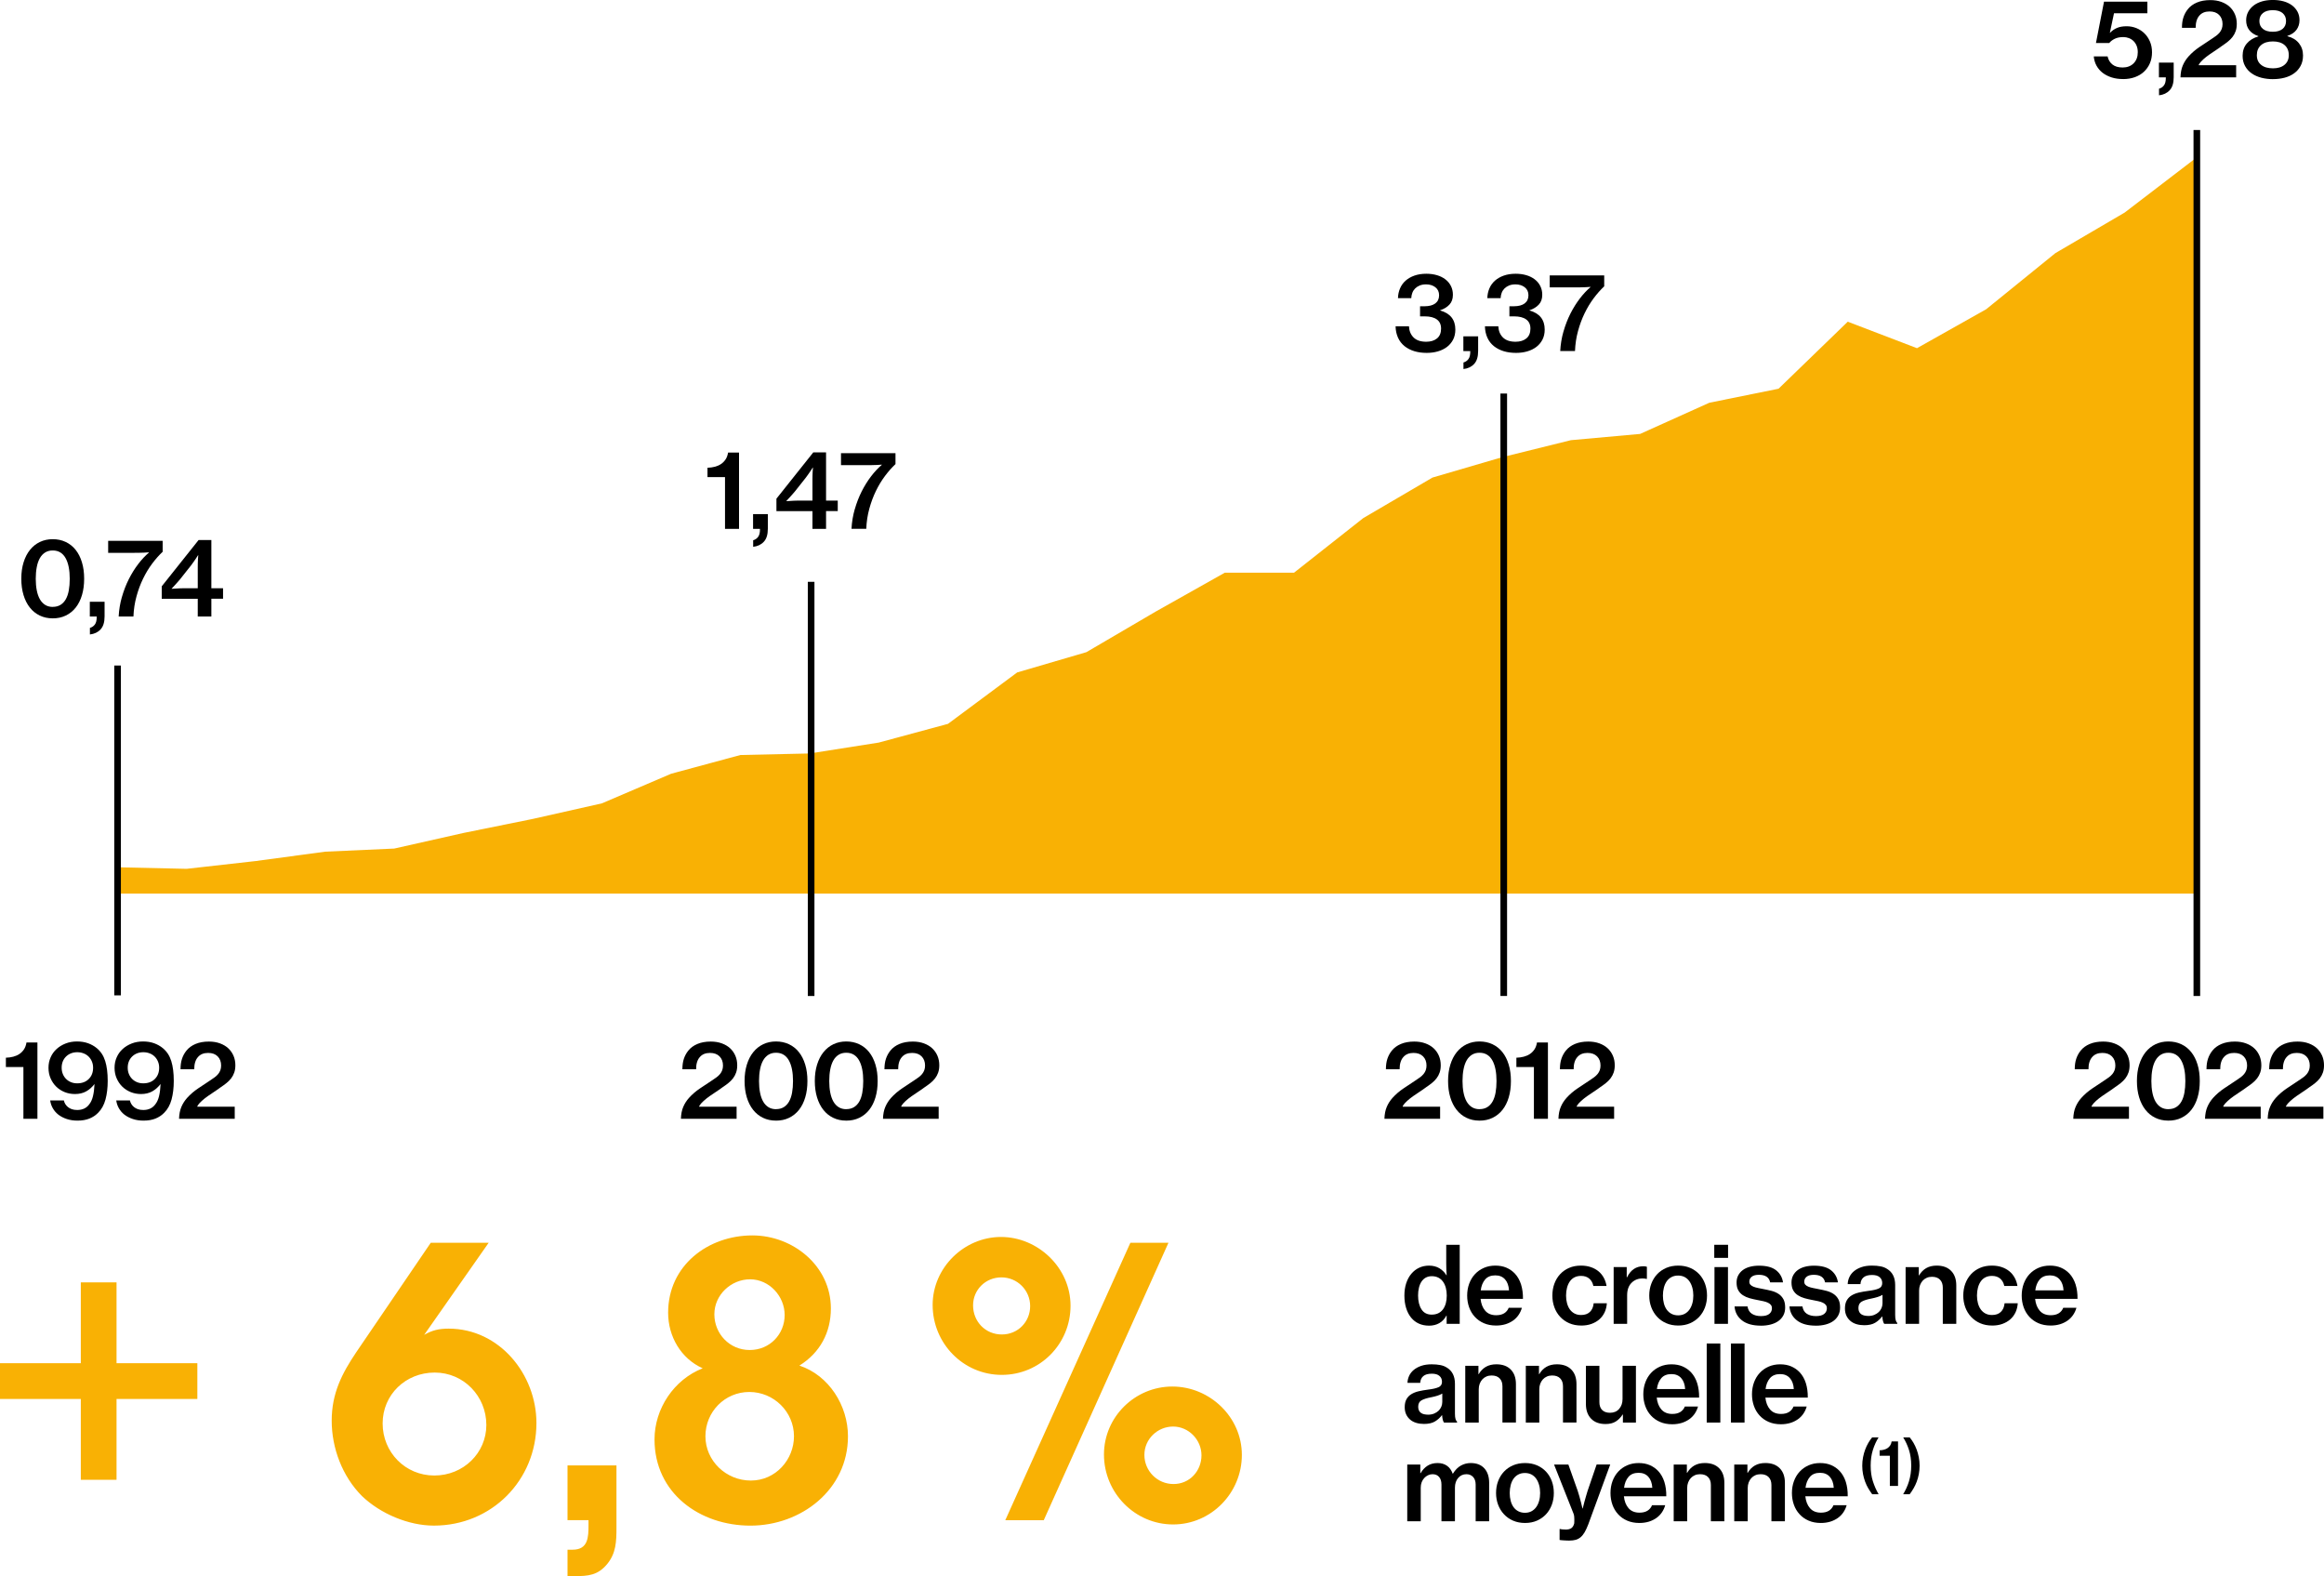 <?xml version="1.0" encoding="utf-8"?>
<svg xmlns="http://www.w3.org/2000/svg" id="Calque_2" data-name="Calque 2" viewBox="0 0 960 650.94">
  <defs>
    <style>
      .cls-1 {
        fill: #f9b104;
      }
    </style>
  </defs>
  <g id="Calque_1-2" data-name="Calque 1">
    <polyline class="cls-1" points="849.05 104.53 820.46 127.71 791.87 143.8 763.27 132.86 734.68 160.54 706.09 166.33 677.5 179.21 648.91 181.79 620.32 188.87 591.73 197.23 563.14 213.97 534.55 236.51 505.96 236.51 477.36 252.6 448.77 269.34 420.18 277.71 391.59 298.95 363 306.68 334.41 311.18 305.82 311.82 277.23 319.55 248.64 331.78 220.04 338.22 191.45 344.01 162.86 350.45 134.27 351.74 105.68 355.6 77.09 358.82 48.5 358.18 48.5 369.04 906.23 369.04 906.23 65.91 877.64 87.8"/>
    <g>
      <path d="m590.3,547.49c-1.55,0-2.95-.28-4.21-.85-1.26-.57-2.32-1.4-3.2-2.48s-1.56-2.39-2.04-3.93c-.48-1.53-.72-3.25-.72-5.15s.25-3.57.74-5.09c.5-1.52,1.2-2.82,2.11-3.91.91-1.08,1.98-1.92,3.22-2.5,1.24-.59,2.61-.88,4.1-.88,1.64,0,3.06.36,4.26,1.07,1.2.72,2.18,1.69,2.94,2.92h.09c-.06-.64-.1-1.39-.13-2.26-.03-.86-.05-1.73-.05-2.61v-7.72h5.57v32.65h-5.4v-3.42h-.09c-.73,1.38-1.71,2.42-2.94,3.12s-2.65,1.05-4.26,1.05Zm1.14-4.56c1.02,0,1.92-.19,2.7-.57.77-.38,1.42-.92,1.93-1.62s.9-1.54,1.17-2.5c.26-.96.39-2.02.39-3.16s-.13-2.24-.39-3.22c-.27-.98-.65-1.83-1.17-2.54s-1.15-1.27-1.93-1.67c-.78-.39-1.68-.59-2.7-.59-.94,0-1.76.2-2.48.59-.72.4-1.31.95-1.78,1.67-.47.72-.82,1.56-1.05,2.54-.24.98-.35,2.04-.35,3.18,0,2.34.47,4.24,1.41,5.71.93,1.46,2.35,2.19,4.26,2.19Z"/>
      <path d="m617.99,547.44c-1.87,0-3.55-.32-5.02-.96-1.48-.64-2.73-1.52-3.75-2.64-1.03-1.11-1.81-2.42-2.35-3.93s-.81-3.12-.81-4.85.28-3.39.83-4.89c.56-1.51,1.34-2.82,2.37-3.93,1.02-1.11,2.25-1.98,3.69-2.61s3.01-.94,4.74-.94,3.25.28,4.59.86c1.33.57,2.49,1.38,3.49,2.43,1.14,1.23,1.99,2.73,2.55,4.5.55,1.77.82,3.75.79,5.95h-17.51c.21,2.02.84,3.65,1.91,4.89s2.58,1.86,4.54,1.86c1.34,0,2.45-.27,3.31-.81.86-.54,1.48-1.3,1.86-2.26h5.44c-.29,1.06-.74,2.02-1.34,2.92-.6.89-1.35,1.67-2.26,2.32s-1.95,1.17-3.14,1.54c-1.19.36-2.5.55-3.93.55Zm-.31-20.72c-1.84,0-3.25.57-4.21,1.71-.97,1.14-1.57,2.63-1.8,4.48h11.67c-.12-1.93-.66-3.45-1.64-4.54-.98-1.1-2.32-1.65-4.02-1.65Z"/>
      <path d="m653.14,547.44c-1.81,0-3.45-.32-4.92-.96s-2.71-1.52-3.75-2.64c-1.04-1.11-1.83-2.42-2.39-3.93-.55-1.51-.83-3.12-.83-4.85s.28-3.39.83-4.89c.56-1.51,1.34-2.82,2.37-3.93,1.02-1.11,2.26-1.98,3.71-2.61,1.45-.63,3.08-.94,4.89-.94,1.49,0,2.84.2,4.06.61,1.21.41,2.27.99,3.16,1.71.89.73,1.63,1.62,2.2,2.66.57,1.03.96,2.19,1.16,3.44h-5.44c-.26-1.29-.83-2.3-1.69-3.05-.86-.74-2-1.12-3.4-1.12-1.03,0-1.93.2-2.7.59-.78.4-1.42.96-1.93,1.69-.51.73-.9,1.6-1.16,2.59-.26.99-.4,2.08-.4,3.25s.13,2.2.4,3.18.65,1.83,1.16,2.54,1.15,1.28,1.93,1.69c.77.41,1.67.62,2.7.62,1.55,0,2.77-.42,3.66-1.27.89-.85,1.41-2.05,1.56-3.59h5.44c-.09,1.38-.4,2.62-.92,3.75-.53,1.12-1.25,2.09-2.17,2.9s-2.01,1.43-3.27,1.89-2.68.68-4.26.68Z"/>
      <path d="m671.97,527.52h.13c1.49-3.04,3.73-4.56,6.71-4.56.67,0,1.17.07,1.49.22v5h-.17c-.47-.12-.98-.18-1.54-.18-1.84-.03-3.38.56-4.61,1.78-1.23,1.21-1.84,2.95-1.84,5.2v11.76h-5.57v-23.44h5.4v4.22Z"/>
      <path d="m693.25,547.44c-1.82,0-3.46-.32-4.94-.96-1.48-.64-2.74-1.52-3.77-2.64-1.04-1.11-1.85-2.42-2.42-3.93s-.85-3.12-.85-4.85.28-3.39.85-4.89c.57-1.51,1.38-2.82,2.42-3.93,1.04-1.11,2.3-1.98,3.77-2.61,1.48-.63,3.12-.94,4.94-.94s3.45.32,4.92.94c1.46.63,2.71,1.5,3.75,2.61,1.04,1.11,1.83,2.42,2.39,3.93.55,1.51.83,3.13.83,4.89s-.28,3.34-.83,4.85c-.56,1.51-1.36,2.82-2.39,3.93-1.04,1.11-2.29,1.99-3.75,2.64-1.47.64-3.1.96-4.92.96Zm-.05-4.21c1.03,0,1.92-.21,2.7-.62.77-.41,1.42-.98,1.95-1.71.53-.73.93-1.59,1.21-2.59.28-.99.42-2.08.42-3.25s-.14-2.26-.42-3.27c-.28-1.01-.68-1.89-1.21-2.64s-1.18-1.32-1.95-1.73c-.78-.41-1.67-.62-2.7-.62s-1.93.2-2.72.62c-.79.41-1.45.99-1.98,1.73-.52.74-.92,1.62-1.18,2.64-.26,1.01-.4,2.1-.4,3.27s.13,2.26.4,3.25c.26,1,.66,1.86,1.18,2.59.53.73,1.19,1.31,1.98,1.71.79.41,1.7.62,2.72.62Z"/>
      <path d="m708.13,514.09h5.7v5.4h-5.7v-5.4Zm.09,9.21h5.57v23.44h-5.57v-23.44Z"/>
      <path d="m727.39,547.49c-3.36,0-5.98-.73-7.83-2.19-1.86-1.46-2.87-3.38-3.05-5.75h5.35c.23,1.4.85,2.42,1.84,3.05.99.63,2.24.94,3.73.94s2.69-.3,3.42-.9,1.1-1.37,1.1-2.3c0-.58-.14-1.06-.44-1.42-.29-.36-.7-.67-1.23-.92-.53-.25-1.16-.46-1.91-.62-.74-.16-1.57-.33-2.48-.5-1.11-.2-2.18-.46-3.2-.74-1.02-.29-1.93-.7-2.72-1.21-.79-.51-1.43-1.18-1.91-2.02-.48-.83-.72-1.91-.72-3.22,0-1.11.22-2.09.68-2.96.46-.86,1.08-1.59,1.89-2.19.8-.6,1.78-1.06,2.92-1.36,1.14-.31,2.4-.46,3.77-.46,3.13,0,5.49.64,7.09,1.91,1.59,1.27,2.54,2.94,2.83,4.98h-5.31c-.41-2.08-1.96-3.12-4.65-3.12-1.32,0-2.3.26-2.96.79-.66.52-.99,1.2-.99,2.02,0,.52.14.95.44,1.27s.7.59,1.23.81c.53.22,1.16.4,1.89.55s1.53.31,2.41.48c1.11.2,2.19.45,3.25.72,1.05.28,2,.69,2.83,1.23s1.5,1.26,2,2.15c.5.89.75,2.06.75,3.49,0,1.23-.25,2.31-.75,3.25-.5.93-1.19,1.72-2.08,2.35s-1.95,1.1-3.18,1.42c-1.23.32-2.56.48-3.99.48Z"/>
      <path d="m750.08,547.49c-3.36,0-5.98-.73-7.83-2.19-1.86-1.46-2.87-3.38-3.05-5.75h5.35c.23,1.4.85,2.42,1.84,3.05.99.63,2.24.94,3.73.94s2.69-.3,3.42-.9,1.1-1.37,1.1-2.3c0-.58-.14-1.06-.44-1.42-.29-.36-.7-.67-1.23-.92-.53-.25-1.16-.46-1.91-.62-.74-.16-1.57-.33-2.48-.5-1.11-.2-2.18-.46-3.2-.74-1.02-.29-1.93-.7-2.72-1.21-.79-.51-1.43-1.18-1.91-2.02-.48-.83-.72-1.91-.72-3.22,0-1.11.22-2.09.68-2.96.46-.86,1.08-1.59,1.89-2.19.8-.6,1.78-1.06,2.92-1.36,1.14-.31,2.4-.46,3.77-.46,3.13,0,5.49.64,7.09,1.91,1.59,1.27,2.54,2.94,2.83,4.98h-5.31c-.41-2.08-1.96-3.12-4.65-3.12-1.32,0-2.3.26-2.96.79-.66.52-.99,1.2-.99,2.02,0,.52.14.95.44,1.27s.7.59,1.23.81c.53.22,1.16.4,1.89.55s1.53.31,2.41.48c1.11.2,2.19.45,3.25.72,1.05.28,2,.69,2.83,1.23s1.5,1.26,2,2.15c.5.89.75,2.06.75,3.49,0,1.23-.25,2.31-.75,3.25-.5.93-1.19,1.72-2.08,2.35s-1.95,1.1-3.18,1.42c-1.23.32-2.56.48-3.99.48Z"/>
      <path d="m778.34,546.74c-.2-.26-.37-.64-.5-1.12s-.23-1.12-.29-1.91h-.09c-.76,1.02-1.71,1.88-2.85,2.57-1.14.69-2.65,1.03-4.52,1.03-1.14,0-2.2-.14-3.18-.43-.98-.29-1.82-.73-2.52-1.32s-1.26-1.31-1.67-2.17-.61-1.86-.61-3.01c0-1.32.24-2.41.72-3.27.48-.86,1.15-1.56,2-2.08.85-.53,1.86-.93,3.03-1.21,1.17-.27,2.46-.5,3.86-.68,1.93-.23,3.38-.56,4.34-.99.97-.42,1.45-1.16,1.45-2.22s-.35-1.84-1.05-2.45c-.7-.62-1.76-.92-3.16-.92-1.58,0-2.76.34-3.53,1.01-.77.67-1.19,1.6-1.25,2.76h-5.27c.03-.99.26-1.95.68-2.87s1.05-1.74,1.89-2.44c.83-.7,1.86-1.26,3.09-1.69,1.23-.43,2.68-.64,4.34-.64,1.34,0,2.54.1,3.58.31,1.04.2,1.94.56,2.7,1.06,2.22,1.34,3.33,3.57,3.33,6.67v12.33c0,.96.08,1.71.24,2.24.16.52.37.88.63,1.05v.4h-5.4Zm-6.63-3.25c.97,0,1.81-.16,2.54-.46.73-.31,1.35-.7,1.85-1.18.5-.49.88-1.04,1.14-1.67.26-.63.39-1.28.39-1.95v-3.47c-.56.35-1.24.65-2.06.9-.82.25-1.65.46-2.5.63-1.73.32-3.06.74-3.99,1.25-.94.51-1.4,1.41-1.4,2.7,0,.61.11,1.13.33,1.55.22.43.51.76.88,1.01.37.25.8.42,1.3.52.5.1,1.01.16,1.53.16Z"/>
      <path d="m792.61,526.73h.13c.76-1.31,1.75-2.31,2.96-3.01,1.21-.69,2.65-1.03,4.32-1.03,2.54,0,4.53.72,5.95,2.17,1.42,1.45,2.13,3.44,2.13,5.99v15.89h-5.57v-14.96c0-1.41-.39-2.5-1.17-3.29-.77-.79-1.88-1.18-3.31-1.18-.79,0-1.51.14-2.15.42-.65.28-1.2.67-1.67,1.18s-.83,1.12-1.1,1.82c-.26.7-.39,1.46-.39,2.28v13.74h-5.57v-23.44h5.44v3.42Z"/>
      <path d="m822.88,547.44c-1.81,0-3.45-.32-4.92-.96s-2.71-1.52-3.75-2.64c-1.04-1.11-1.83-2.42-2.39-3.93-.55-1.51-.83-3.12-.83-4.85s.28-3.39.83-4.89c.56-1.51,1.34-2.82,2.37-3.93,1.02-1.11,2.26-1.98,3.71-2.61,1.45-.63,3.08-.94,4.89-.94,1.49,0,2.84.2,4.06.61,1.21.41,2.27.99,3.16,1.71.89.73,1.63,1.62,2.2,2.66.57,1.03.96,2.19,1.16,3.44h-5.44c-.26-1.29-.83-2.3-1.69-3.05-.86-.74-2-1.12-3.4-1.12-1.03,0-1.93.2-2.7.59-.78.4-1.42.96-1.93,1.69-.51.73-.9,1.6-1.16,2.59-.26.99-.4,2.08-.4,3.25s.13,2.2.4,3.18.65,1.83,1.16,2.54,1.15,1.28,1.93,1.69c.77.41,1.67.62,2.7.62,1.55,0,2.77-.42,3.66-1.27.89-.85,1.41-2.05,1.56-3.59h5.44c-.09,1.38-.4,2.62-.92,3.75-.53,1.12-1.25,2.09-2.17,2.9s-2.01,1.43-3.27,1.89-2.68.68-4.26.68Z"/>
      <path d="m847.06,547.44c-1.87,0-3.55-.32-5.02-.96-1.48-.64-2.73-1.52-3.75-2.64-1.03-1.11-1.81-2.42-2.35-3.93s-.81-3.12-.81-4.85.28-3.39.83-4.89c.56-1.51,1.34-2.82,2.37-3.93,1.02-1.11,2.25-1.98,3.69-2.61s3.01-.94,4.74-.94,3.25.28,4.59.86c1.33.57,2.49,1.38,3.49,2.43,1.14,1.23,1.99,2.73,2.55,4.5.55,1.77.82,3.75.79,5.95h-17.51c.21,2.02.84,3.65,1.91,4.89s2.58,1.86,4.54,1.86c1.34,0,2.45-.27,3.31-.81.86-.54,1.48-1.3,1.86-2.26h5.44c-.29,1.06-.74,2.02-1.34,2.92-.6.89-1.35,1.67-2.26,2.32s-1.95,1.17-3.14,1.54c-1.19.36-2.5.55-3.93.55Zm-.31-20.72c-1.84,0-3.25.57-4.21,1.71-.97,1.14-1.57,2.63-1.8,4.48h11.67c-.12-1.93-.66-3.45-1.64-4.54-.98-1.1-2.32-1.65-4.02-1.65Z"/>
    </g>
    <g>
      <path d="m596.49,587.51c-.2-.26-.37-.64-.5-1.12s-.23-1.12-.29-1.91h-.09c-.76,1.02-1.71,1.88-2.85,2.57-1.14.69-2.65,1.03-4.52,1.03-1.14,0-2.2-.14-3.18-.43-.98-.29-1.82-.73-2.52-1.32s-1.26-1.31-1.67-2.17-.61-1.86-.61-3.01c0-1.32.24-2.41.72-3.27.48-.86,1.15-1.56,2-2.08.85-.53,1.86-.93,3.03-1.21,1.17-.27,2.46-.5,3.86-.68,1.93-.23,3.38-.56,4.34-.99.97-.42,1.45-1.16,1.45-2.22s-.35-1.84-1.05-2.45c-.7-.62-1.76-.92-3.16-.92-1.58,0-2.76.34-3.53,1.01-.77.67-1.19,1.6-1.25,2.76h-5.27c.03-.99.26-1.95.68-2.87s1.05-1.74,1.89-2.44c.83-.7,1.86-1.26,3.09-1.69,1.23-.43,2.68-.64,4.34-.64,1.34,0,2.54.1,3.58.31,1.04.2,1.94.56,2.7,1.06,2.22,1.34,3.33,3.57,3.33,6.67v12.33c0,.96.08,1.71.24,2.24.16.52.37.88.63,1.05v.4h-5.4Zm-6.63-3.25c.97,0,1.81-.16,2.54-.46.73-.31,1.35-.7,1.85-1.18.5-.49.88-1.04,1.14-1.67.26-.63.39-1.28.39-1.95v-3.47c-.56.35-1.24.65-2.06.9-.82.25-1.65.46-2.5.63-1.73.32-3.06.74-3.99,1.25-.94.51-1.4,1.41-1.4,2.7,0,.61.11,1.13.33,1.55.22.43.51.76.88,1.01.37.25.8.42,1.3.52.5.1,1.01.16,1.53.16Z"/>
      <path d="m610.71,567.49h.13c.76-1.31,1.75-2.31,2.96-3.01,1.21-.69,2.65-1.03,4.32-1.03,2.54,0,4.53.72,5.95,2.17,1.42,1.45,2.13,3.44,2.13,5.99v15.89h-5.57v-14.96c0-1.41-.39-2.5-1.17-3.29-.77-.79-1.88-1.18-3.31-1.18-.79,0-1.51.14-2.15.42-.65.28-1.2.67-1.67,1.18s-.83,1.12-1.1,1.82c-.26.7-.39,1.46-.39,2.28v13.74h-5.57v-23.44h5.44v3.42Z"/>
      <path d="m635.72,567.49h.13c.76-1.31,1.75-2.31,2.96-3.01,1.21-.69,2.65-1.03,4.32-1.03,2.54,0,4.53.72,5.95,2.17,1.42,1.45,2.13,3.44,2.13,5.99v15.89h-5.57v-14.96c0-1.41-.39-2.5-1.17-3.29-.77-.79-1.88-1.18-3.31-1.18-.79,0-1.51.14-2.15.42-.65.28-1.2.67-1.67,1.18s-.83,1.12-1.1,1.82c-.26.7-.39,1.46-.39,2.28v13.74h-5.57v-23.44h5.44v3.42Z"/>
      <path d="m670.39,587.51v-3.34h-.09c-.85,1.29-1.82,2.27-2.92,2.94-1.1.67-2.48,1.01-4.15,1.01-2.58,0-4.57-.74-5.99-2.22s-2.13-3.49-2.13-6.03v-15.8h5.57v15.01c0,1.4.38,2.49,1.14,3.25s1.85,1.14,3.25,1.14c1.58,0,2.84-.53,3.77-1.6.93-1.07,1.4-2.42,1.4-4.06v-13.74h5.53v23.44h-5.4Z"/>
      <path d="m690.75,588.21c-1.87,0-3.55-.32-5.02-.96-1.48-.64-2.73-1.52-3.75-2.64-1.03-1.11-1.81-2.42-2.35-3.93s-.81-3.12-.81-4.85.28-3.39.83-4.89c.56-1.51,1.34-2.82,2.37-3.93,1.02-1.11,2.25-1.98,3.69-2.61s3.01-.94,4.74-.94,3.25.28,4.59.86c1.33.57,2.49,1.38,3.49,2.43,1.14,1.23,1.99,2.73,2.55,4.5.55,1.77.82,3.75.79,5.95h-17.51c.21,2.02.84,3.65,1.91,4.89s2.58,1.86,4.54,1.86c1.34,0,2.45-.27,3.31-.81.86-.54,1.48-1.3,1.86-2.26h5.44c-.29,1.06-.74,2.02-1.34,2.92-.6.89-1.35,1.67-2.26,2.32s-1.95,1.17-3.14,1.54c-1.19.36-2.5.55-3.93.55Zm-.31-20.72c-1.84,0-3.25.57-4.21,1.71-.97,1.14-1.57,2.63-1.8,4.48h11.67c-.12-1.93-.66-3.45-1.64-4.54-.98-1.1-2.32-1.65-4.02-1.65Z"/>
      <path d="m705.01,554.86h5.62v32.65h-5.62v-32.65Z"/>
      <path d="m715.02,554.86h5.62v32.65h-5.62v-32.65Z"/>
      <path d="m735.64,588.21c-1.87,0-3.55-.32-5.02-.96-1.48-.64-2.73-1.52-3.75-2.64-1.03-1.11-1.81-2.42-2.35-3.93s-.81-3.12-.81-4.85.28-3.39.83-4.89c.56-1.51,1.34-2.82,2.37-3.93,1.02-1.11,2.25-1.98,3.69-2.61s3.01-.94,4.74-.94,3.25.28,4.59.86c1.33.57,2.49,1.38,3.49,2.43,1.14,1.23,1.99,2.73,2.55,4.5.55,1.77.82,3.75.79,5.95h-17.51c.21,2.02.84,3.65,1.91,4.89s2.58,1.86,4.54,1.86c1.34,0,2.45-.27,3.31-.81.86-.54,1.48-1.3,1.86-2.26h5.44c-.29,1.06-.74,2.02-1.34,2.92-.6.89-1.35,1.67-2.26,2.32s-1.95,1.17-3.14,1.54c-1.19.36-2.5.55-3.93.55Zm-.31-20.72c-1.84,0-3.25.57-4.21,1.71-.97,1.14-1.57,2.63-1.8,4.48h11.67c-.12-1.93-.66-3.45-1.64-4.54-.98-1.1-2.32-1.65-4.02-1.65Z"/>
    </g>
    <g>
      <path d="m581.3,604.84h5.4v3.56h.13c.76-1.32,1.72-2.34,2.87-3.07,1.15-.73,2.54-1.1,4.15-1.1,1.49,0,2.77.36,3.84,1.1,1.07.73,1.86,1.83,2.39,3.29h.09c.94-1.52,2.03-2.64,3.29-3.34s2.62-1.05,4.08-1.05c2.4,0,4.26.72,5.6,2.17,1.33,1.45,2,3.44,2,5.99v15.89h-5.57v-15.14c0-1.34-.35-2.4-1.06-3.16s-1.62-1.14-2.76-1.14c-1.37,0-2.51.51-3.4,1.54s-1.34,2.37-1.34,4.03v13.87h-5.57v-15.14c0-1.34-.32-2.4-.97-3.16-.64-.76-1.55-1.14-2.72-1.14-.65,0-1.26.14-1.84.42-.59.28-1.11.66-1.56,1.14-.46.48-.81,1.07-1.08,1.75-.26.69-.39,1.44-.39,2.26v13.87h-5.57v-23.44Z"/>
      <path d="m629.97,628.98c-1.82,0-3.46-.32-4.94-.96-1.48-.64-2.74-1.52-3.77-2.64-1.04-1.11-1.85-2.42-2.42-3.93s-.85-3.12-.85-4.85.28-3.39.85-4.89c.57-1.51,1.38-2.82,2.42-3.93,1.04-1.11,2.3-1.98,3.77-2.61,1.48-.63,3.12-.94,4.94-.94s3.45.32,4.92.94c1.46.63,2.71,1.5,3.75,2.61,1.04,1.11,1.83,2.42,2.39,3.93.55,1.51.83,3.13.83,4.89s-.28,3.34-.83,4.85c-.56,1.51-1.36,2.82-2.39,3.93-1.04,1.11-2.29,1.99-3.75,2.64-1.47.64-3.1.96-4.92.96Zm-.05-4.21c1.03,0,1.92-.21,2.7-.62.77-.41,1.42-.98,1.95-1.71.53-.73.93-1.59,1.21-2.59.28-.99.42-2.08.42-3.25s-.14-2.26-.42-3.27c-.28-1.01-.68-1.89-1.21-2.64s-1.18-1.32-1.95-1.73c-.78-.41-1.67-.62-2.7-.62s-1.93.2-2.72.62c-.79.41-1.45.99-1.98,1.73-.52.74-.92,1.62-1.18,2.64-.26,1.01-.4,2.1-.4,3.27s.13,2.26.4,3.25c.26,1,.66,1.86,1.18,2.59.53.73,1.19,1.31,1.98,1.71.79.41,1.7.62,2.72.62Z"/>
      <path d="m648.32,636.26c-.18,0-.47,0-.88-.02s-.83-.04-1.27-.06c-.44-.03-.85-.06-1.23-.09-.38-.03-.61-.06-.7-.09v-4.52h.31c.06.03.18.06.37.09.19.03.41.05.66.07.25.01.49.03.72.04.23.02.42.02.57.02.93,0,1.68-.2,2.24-.59.55-.39.95-1.06,1.18-1.99,0-.12,0-.33.02-.62.01-.29.02-.63.02-1.01s-.02-.78-.06-1.19c-.05-.41-.13-.77-.24-1.09l-8.08-20.37h5.92l3.86,10.89c.23.73.47,1.52.72,2.37.25.85.46,1.64.63,2.37.21.85.41,1.7.62,2.54h.09c.2-.88.42-1.74.66-2.59.21-.73.43-1.52.66-2.35.23-.83.47-1.61.7-2.35l3.73-10.89h5.62l-9.08,24.75c-.5,1.29-1,2.36-1.49,3.22-.5.86-1.06,1.55-1.67,2.06-.61.51-1.29.87-2.04,1.08-.74.2-1.6.31-2.57.31Z"/>
      <path d="m677.19,628.98c-1.87,0-3.55-.32-5.02-.96-1.48-.64-2.73-1.52-3.75-2.64-1.03-1.11-1.81-2.42-2.35-3.93s-.81-3.12-.81-4.85.28-3.39.83-4.89c.56-1.51,1.34-2.82,2.37-3.93,1.02-1.11,2.25-1.98,3.69-2.61s3.01-.94,4.74-.94,3.25.28,4.59.86c1.33.57,2.49,1.38,3.49,2.43,1.14,1.23,1.99,2.73,2.55,4.5.55,1.77.82,3.75.79,5.95h-17.51c.21,2.02.84,3.65,1.91,4.89s2.58,1.86,4.54,1.86c1.34,0,2.45-.27,3.31-.81.86-.54,1.48-1.3,1.86-2.26h5.44c-.29,1.06-.74,2.02-1.34,2.92-.6.89-1.35,1.67-2.26,2.32s-1.95,1.17-3.14,1.54c-1.19.36-2.5.55-3.93.55Zm-.31-20.72c-1.84,0-3.25.57-4.21,1.71-.97,1.14-1.57,2.63-1.8,4.48h11.67c-.12-1.93-.66-3.45-1.64-4.54-.98-1.1-2.32-1.65-4.02-1.65Z"/>
      <path d="m696.81,608.26h.13c.76-1.31,1.75-2.31,2.96-3.01,1.21-.69,2.65-1.03,4.32-1.03,2.54,0,4.53.72,5.95,2.17,1.42,1.45,2.13,3.44,2.13,5.99v15.89h-5.57v-14.96c0-1.41-.39-2.5-1.17-3.29-.77-.79-1.88-1.18-3.31-1.18-.79,0-1.51.14-2.15.42-.65.28-1.2.67-1.67,1.18s-.83,1.12-1.1,1.82c-.26.7-.39,1.46-.39,2.28v13.74h-5.57v-23.44h5.44v3.42Z"/>
      <path d="m721.82,608.26h.13c.76-1.31,1.75-2.31,2.96-3.01,1.21-.69,2.65-1.03,4.32-1.03,2.54,0,4.53.72,5.95,2.17,1.42,1.45,2.13,3.44,2.13,5.99v15.89h-5.57v-14.96c0-1.41-.39-2.5-1.17-3.29-.77-.79-1.88-1.18-3.31-1.18-.79,0-1.51.14-2.15.42-.65.28-1.2.67-1.67,1.18s-.83,1.12-1.1,1.82c-.26.7-.39,1.46-.39,2.28v13.74h-5.57v-23.44h5.44v3.42Z"/>
      <path d="m752.14,628.98c-1.87,0-3.55-.32-5.02-.96-1.48-.64-2.73-1.52-3.75-2.64-1.03-1.11-1.81-2.42-2.35-3.93s-.81-3.12-.81-4.85.28-3.39.83-4.89c.56-1.51,1.34-2.82,2.37-3.93,1.02-1.11,2.25-1.98,3.69-2.61s3.01-.94,4.74-.94,3.25.28,4.59.86c1.33.57,2.49,1.38,3.49,2.43,1.14,1.23,1.99,2.73,2.55,4.5.55,1.77.82,3.75.79,5.95h-17.51c.21,2.02.84,3.65,1.91,4.89s2.58,1.86,4.54,1.86c1.34,0,2.45-.27,3.31-.81.86-.54,1.48-1.3,1.86-2.26h5.44c-.29,1.06-.74,2.02-1.34,2.92-.6.89-1.35,1.67-2.26,2.32s-1.95,1.17-3.14,1.54c-1.19.36-2.5.55-3.93.55Zm-.31-20.72c-1.84,0-3.25.57-4.21,1.71-.97,1.14-1.57,2.63-1.8,4.48h11.67c-.12-1.93-.66-3.45-1.64-4.54-.98-1.1-2.32-1.65-4.02-1.65Z"/>
    </g>
    <g>
      <path d="m771.75,614.69c-.5-.86-.94-1.78-1.3-2.76s-.66-2.02-.87-3.12c-.21-1.1-.32-2.26-.32-3.49s.11-2.37.33-3.49c.22-1.11.51-2.17.88-3.16.37-.99.8-1.91,1.29-2.75.49-.84,1.02-1.61,1.59-2.29h2.66c-.95,1.52-1.74,3.24-2.35,5.18-.62,1.93-.92,4.1-.92,6.51s.3,4.53.91,6.43,1.39,3.69,2.37,5.36h-2.66c-.56-.75-1.1-1.56-1.6-2.42Z"/>
      <path d="m780.66,601.22h-4.22v-2.25c.63-.02,1.22-.1,1.78-.25.55-.14,1.05-.36,1.48-.65.44-.29.8-.66,1.1-1.11s.5-1,.6-1.65h2.64v18.37h-3.38v-12.46Z"/>
      <path d="m787.52,614.53c.41-.89.76-1.82,1.05-2.78.29-.96.52-1.98.68-3.04.16-1.07.24-2.2.24-3.39,0-2.42-.31-4.59-.93-6.51-.62-1.92-1.42-3.65-2.39-5.18h2.69c.57.68,1.09,1.45,1.59,2.29.49.85.92,1.76,1.29,2.75.37.99.66,2.04.88,3.16.22,1.12.33,2.28.33,3.49s-.11,2.39-.32,3.49c-.21,1.1-.5,2.14-.87,3.12-.37.98-.8,1.9-1.31,2.76-.5.86-1.03,1.67-1.6,2.42h-2.69c.5-.84.95-1.7,1.36-2.58Z"/>
    </g>
    <path class="cls-1" d="m33.38,563v-33.38h14.76v33.38h33.38v14.76h-33.38v33.38h-14.76v-33.38H0v-14.76h33.38Zm168.48-49.74l-26.64,38.03c3.37-1.93,6.1-2.57,10.11-2.57,21.02,0,36.26,18.93,36.26,38.99,0,23.59-18.45,42.36-42.36,42.36-10.59,0-22.14-4.97-29.69-12.19-8.18-8.18-12.52-19.9-12.52-31.13s4.17-19.42,10.11-28.24l30.81-45.25h23.91Zm-.96,75.26c0-11.87-9.31-21.66-21.34-21.66s-21.5,9.15-21.5,21.02,9.31,21.5,21.34,21.5,21.5-9.31,21.5-20.86Zm33.53,39.31v-22.62h20.22v25.67c0,5.78-.16,10.59-3.85,15.08-3.85,4.65-7.86,4.97-13.32,4.97h-3.05v-10.91h2.09c6.42,0,6.58-5.13,6.58-10.11v-2.09h-8.66Zm115.85-34.66c0,22.14-19.42,36.91-40.28,36.91s-39.63-13.32-39.63-35.62c0-12.68,8.02-24.71,19.9-29.36-8.99-4.01-14.28-13.16-14.28-22.95,0-19.58,16.53-31.93,34.82-31.93,16.69,0,32.41,12.52,32.41,30.17,0,9.95-4.49,18.29-13,23.59,12.19,4.01,20.06,16.53,20.06,29.2Zm-22.3,0c0-10.11-8.34-18.29-18.45-18.29s-18.13,8.18-18.13,18.29,8.5,18.29,18.77,18.29,17.81-8.66,17.81-18.29Zm-3.85-50.06c0-7.86-6.42-14.76-14.28-14.76s-14.76,6.42-14.76,14.44,6.26,14.76,14.6,14.76,14.44-6.58,14.44-14.44Zm61.13-4.17c0-15.4,13-28.08,28.24-28.08s28.72,12.68,28.72,28.4-12.52,28.56-28.4,28.56-28.56-13-28.56-28.88Zm40.28.48c0-6.58-5.3-11.87-11.87-11.87s-11.71,5.13-11.71,11.55c0,6.74,5.13,12.03,11.87,12.03s11.71-5.3,11.71-11.71Zm-10.27,88.41l51.67-114.57h15.73l-51.51,114.57h-15.89Zm40.76-27.12c0-15.56,12.84-28.08,28.24-28.08s28.72,12.52,28.72,28.24-12.68,28.72-28.4,28.72-28.56-13-28.56-28.88Zm40.28.32c0-6.42-5.3-11.87-11.71-11.87s-11.87,5.13-11.87,11.71,5.3,12.03,12.03,12.03,11.55-5.46,11.55-11.87Z"/>
    <g>
      <path d="m857.4,457.13c.58-1.36,1.37-2.59,2.37-3.71,1.32-1.46,2.83-2.76,4.54-3.91s3.34-2.22,4.89-3.25c.73-.47,1.38-.92,1.95-1.34s1.05-.88,1.45-1.36c.39-.48.69-1.01.9-1.58.2-.57.31-1.21.31-1.91,0-1.58-.48-2.84-1.43-3.8-.95-.95-2.26-1.42-3.93-1.42-1.82,0-3.2.56-4.17,1.67-1.05,1.14-1.58,2.84-1.58,5.09h-5.66c0-1.67.2-3.12.61-4.34.41-1.23,1.02-2.36,1.84-3.38.94-1.17,2.19-2.08,3.75-2.74s3.4-.99,5.51-.99c1.7,0,3.23.25,4.59.75,1.36.5,2.51,1.18,3.45,2.06.93.88,1.65,1.91,2.15,3.09.5,1.18.75,2.48.75,3.88,0,1.14-.15,2.15-.46,3.03-.31.88-.73,1.67-1.27,2.37s-1.19,1.36-1.93,1.95c-.75.6-1.54,1.18-2.39,1.74-.82.62-1.69,1.22-2.61,1.82s-1.83,1.22-2.72,1.84c-.89.63-1.72,1.28-2.48,1.96-.76.67-1.38,1.4-1.85,2.19v.22h15.45v5h-23c.06-1.93.38-3.58.97-4.94Z"/>
      <path d="m895.66,462.81c-1.96,0-3.74-.39-5.33-1.16-1.6-.77-2.96-1.87-4.08-3.29-1.13-1.42-2-3.14-2.61-5.16s-.92-4.27-.92-6.76.31-4.74.94-6.76,1.51-3.74,2.65-5.15c1.14-1.42,2.51-2.51,4.1-3.27s3.36-1.14,5.29-1.14,3.74.38,5.35,1.14c1.61.76,2.98,1.84,4.1,3.25,1.13,1.41,2,3.12,2.61,5.14.62,2.02.92,4.29.92,6.8s-.3,4.74-.9,6.76-1.46,3.74-2.59,5.16c-1.13,1.42-2.5,2.52-4.1,3.29-1.61.78-3.42,1.16-5.44,1.16Zm.05-4.74c1.23,0,2.29-.27,3.18-.81s1.63-1.32,2.2-2.32c.57-1.01.99-2.23,1.25-3.66.26-1.44.39-3.04.39-4.83s-.14-3.35-.42-4.78c-.28-1.44-.7-2.66-1.27-3.69-.57-1.03-1.29-1.82-2.17-2.37-.88-.55-1.93-.83-3.16-.83s-2.25.28-3.14.83c-.89.56-1.62,1.34-2.19,2.35-.57,1.01-1,2.24-1.27,3.69-.28,1.45-.42,3.05-.42,4.81s.14,3.35.42,4.78c.28,1.43.7,2.65,1.27,3.66.57,1.01,1.3,1.79,2.19,2.35s1.94.84,3.14.84Z"/>
      <path d="m911.82,457.13c.58-1.36,1.37-2.59,2.37-3.71,1.32-1.46,2.83-2.76,4.54-3.91s3.34-2.22,4.89-3.25c.73-.47,1.38-.92,1.95-1.34s1.05-.88,1.45-1.36c.39-.48.69-1.01.9-1.58.2-.57.31-1.21.31-1.91,0-1.58-.48-2.84-1.43-3.8-.95-.95-2.26-1.42-3.93-1.42-1.82,0-3.2.56-4.17,1.67-1.05,1.14-1.58,2.84-1.58,5.09h-5.66c0-1.67.2-3.12.61-4.34.41-1.23,1.02-2.36,1.84-3.38.94-1.17,2.19-2.08,3.75-2.74s3.4-.99,5.51-.99c1.7,0,3.23.25,4.59.75,1.36.5,2.51,1.18,3.45,2.06.93.88,1.65,1.91,2.15,3.09.5,1.18.75,2.48.75,3.88,0,1.14-.15,2.15-.46,3.03-.31.88-.73,1.67-1.27,2.37s-1.19,1.36-1.93,1.95c-.75.6-1.54,1.18-2.39,1.74-.82.62-1.69,1.22-2.61,1.82s-1.83,1.22-2.72,1.84c-.89.63-1.72,1.28-2.48,1.96-.76.67-1.38,1.4-1.85,2.19v.22h15.45v5h-23c.06-1.93.38-3.58.97-4.94Z"/>
      <path d="m937.71,457.13c.58-1.36,1.37-2.59,2.37-3.71,1.32-1.46,2.83-2.76,4.54-3.91s3.34-2.22,4.89-3.25c.73-.47,1.38-.92,1.95-1.34s1.05-.88,1.45-1.36c.39-.48.69-1.01.9-1.58.2-.57.31-1.21.31-1.91,0-1.58-.48-2.84-1.43-3.8-.95-.95-2.26-1.42-3.93-1.42-1.82,0-3.2.56-4.17,1.67-1.05,1.14-1.58,2.84-1.58,5.09h-5.66c0-1.67.2-3.12.61-4.34.41-1.23,1.02-2.36,1.84-3.38.94-1.17,2.19-2.08,3.75-2.74s3.4-.99,5.51-.99c1.7,0,3.23.25,4.59.75,1.36.5,2.51,1.18,3.45,2.06.93.88,1.65,1.91,2.15,3.09.5,1.18.75,2.48.75,3.88,0,1.14-.15,2.15-.46,3.03-.31.88-.73,1.67-1.27,2.37s-1.19,1.36-1.93,1.95c-.75.6-1.54,1.18-2.39,1.74-.82.62-1.69,1.22-2.61,1.82s-1.83,1.22-2.72,1.84c-.89.63-1.72,1.28-2.48,1.96-.76.67-1.38,1.4-1.85,2.19v.22h15.45v5h-23c.06-1.93.38-3.58.97-4.94Z"/>
    </g>
    <g>
      <path d="m877.01,32.65c-1.72,0-3.31-.22-4.74-.68s-2.68-1.09-3.73-1.91-1.89-1.81-2.52-2.96-1-2.42-1.12-3.8h5.71c.29,1.38.95,2.48,1.98,3.32,1.02.83,2.44,1.25,4.26,1.25s3.38-.58,4.52-1.73c1.14-1.16,1.71-2.68,1.71-4.59,0-.96-.15-1.83-.46-2.61-.31-.78-.74-1.43-1.29-1.98-.56-.54-1.2-.95-1.93-1.23s-1.51-.42-2.32-.42c-1.41,0-2.59.24-3.55.72-.97.49-1.71,1.06-2.24,1.74h-5.49l3.33-17.07h17.91v4.78h-13.78l-1.71,8.03h.09c.82-.85,1.77-1.51,2.85-1.97,1.08-.47,2.41-.7,3.99-.7,1.37,0,2.69.25,3.95.74,1.26.5,2.37,1.21,3.33,2.13.96.92,1.74,2.05,2.32,3.38.58,1.33.88,2.83.88,4.5s-.3,3.22-.9,4.59-1.43,2.52-2.48,3.49-2.31,1.7-3.77,2.22c-1.46.51-3.06.77-4.78.77Z"/>
      <path d="m891.85,36.65c.85-.24,1.53-.7,2.04-1.39.51-.69.77-1.7.77-3.05v-.26h-2.85v-6.1h6.1v6.06c0,2.4-.55,4.19-1.67,5.37-1.11,1.19-2.58,1.88-4.39,2.08v-2.72Z"/>
      <path d="m901.68,27.01c.58-1.36,1.37-2.59,2.37-3.71,1.32-1.46,2.83-2.76,4.54-3.91s3.34-2.22,4.89-3.25c.73-.47,1.38-.92,1.95-1.34s1.05-.88,1.45-1.36c.39-.48.69-1.01.9-1.58.2-.57.31-1.21.31-1.91,0-1.58-.48-2.84-1.43-3.8-.95-.95-2.26-1.42-3.93-1.42-1.82,0-3.2.56-4.17,1.67-1.05,1.14-1.58,2.84-1.58,5.09h-5.66c0-1.67.2-3.12.61-4.34.41-1.23,1.02-2.36,1.84-3.38.94-1.17,2.19-2.08,3.75-2.74s3.4-.99,5.51-.99c1.7,0,3.23.25,4.59.75,1.36.5,2.51,1.18,3.45,2.06.93.88,1.65,1.91,2.15,3.09.5,1.18.75,2.48.75,3.88,0,1.14-.15,2.15-.46,3.03-.31.88-.73,1.67-1.27,2.37s-1.19,1.36-1.93,1.95c-.75.6-1.54,1.18-2.39,1.74-.82.62-1.69,1.22-2.61,1.82s-1.83,1.22-2.72,1.84c-.89.63-1.72,1.28-2.48,1.96-.76.67-1.38,1.4-1.85,2.19v.22h15.45v5h-23c.06-1.93.38-3.58.97-4.94Z"/>
      <path d="m938.93,32.69c-1.7,0-3.31-.2-4.83-.59-1.52-.4-2.85-1-3.99-1.8s-2.05-1.82-2.72-3.03c-.67-1.22-1.01-2.63-1.01-4.24,0-2.02.58-3.71,1.74-5.07,1.15-1.36,2.74-2.34,4.76-2.92v-.13c-1.67-.56-2.92-1.39-3.77-2.5-.85-1.11-1.27-2.44-1.27-4,0-1.26.27-2.41.81-3.44s1.3-1.93,2.26-2.68c.96-.74,2.12-1.31,3.47-1.71,1.35-.4,2.84-.59,4.48-.59s3.13.19,4.48.57c1.34.38,2.5.94,3.47,1.67.96.73,1.72,1.61,2.26,2.64.54,1.02.81,2.17.81,3.47,0,1.52-.42,2.84-1.25,3.97s-2.08,1.97-3.75,2.52v.13c2.05.52,3.63,1.49,4.76,2.89,1.12,1.41,1.69,3.09,1.69,5.05,0,1.64-.33,3.07-.99,4.3-.66,1.23-1.55,2.26-2.68,3.07-1.12.82-2.43,1.42-3.93,1.82-1.49.39-3.09.59-4.78.59Zm0-4.47c2.02,0,3.61-.49,4.78-1.47s1.75-2.3,1.75-3.97c0-1.76-.58-3.14-1.73-4.15-1.15-1.01-2.77-1.52-4.85-1.52s-3.7.5-4.87,1.52c-1.17,1.01-1.75,2.39-1.75,4.15s.58,3.03,1.75,3.99c1.17.97,2.81,1.45,4.92,1.45Zm-.09-15.1c1.76,0,3.11-.4,4.06-1.19.95-.79,1.42-1.87,1.42-3.25s-.47-2.46-1.42-3.27-2.3-1.21-4.06-1.21-3.12.4-4.08,1.21c-.97.8-1.45,1.9-1.45,3.27s.48,2.46,1.45,3.25c.96.79,2.32,1.19,4.08,1.19Z"/>
    </g>
    <g>
      <path d="m282.24,457.13c.58-1.36,1.37-2.59,2.37-3.71,1.32-1.46,2.83-2.76,4.54-3.91s3.34-2.22,4.89-3.25c.73-.47,1.38-.92,1.95-1.34s1.05-.88,1.45-1.36c.39-.48.69-1.01.9-1.58.2-.57.31-1.21.31-1.91,0-1.58-.48-2.84-1.43-3.8-.95-.95-2.26-1.42-3.93-1.42-1.82,0-3.2.56-4.17,1.67-1.05,1.14-1.58,2.84-1.58,5.09h-5.66c0-1.67.2-3.12.61-4.34.41-1.23,1.02-2.36,1.84-3.38.94-1.17,2.19-2.08,3.75-2.74s3.4-.99,5.51-.99c1.7,0,3.23.25,4.59.75,1.36.5,2.51,1.18,3.45,2.06.93.88,1.65,1.91,2.15,3.09.5,1.18.75,2.48.75,3.88,0,1.14-.15,2.15-.46,3.03-.31.88-.73,1.67-1.27,2.37s-1.19,1.36-1.93,1.95c-.75.6-1.54,1.18-2.39,1.74-.82.62-1.69,1.22-2.61,1.82s-1.83,1.22-2.72,1.84c-.89.63-1.72,1.28-2.48,1.96-.76.67-1.38,1.4-1.85,2.19v.22h15.45v5h-23c.06-1.93.38-3.58.97-4.94Z"/>
      <path d="m320.51,462.81c-1.96,0-3.74-.39-5.33-1.16-1.6-.77-2.96-1.87-4.08-3.29-1.13-1.42-2-3.14-2.61-5.16s-.92-4.27-.92-6.76.31-4.74.94-6.76,1.51-3.74,2.65-5.15c1.14-1.42,2.51-2.51,4.1-3.27s3.36-1.14,5.29-1.14,3.74.38,5.35,1.14c1.61.76,2.98,1.84,4.1,3.25,1.13,1.41,2,3.12,2.61,5.14.62,2.02.92,4.29.92,6.8s-.3,4.74-.9,6.76-1.46,3.74-2.59,5.16c-1.13,1.42-2.5,2.52-4.1,3.29-1.61.78-3.42,1.16-5.44,1.16Zm.05-4.74c1.23,0,2.29-.27,3.18-.81s1.63-1.32,2.2-2.32c.57-1.01.99-2.23,1.25-3.66.26-1.44.39-3.04.39-4.83s-.14-3.35-.42-4.78c-.28-1.44-.7-2.66-1.27-3.69-.57-1.03-1.29-1.82-2.17-2.37-.88-.55-1.93-.83-3.16-.83s-2.25.28-3.14.83c-.89.56-1.62,1.34-2.19,2.35-.57,1.01-1,2.24-1.27,3.69-.28,1.45-.42,3.05-.42,4.81s.14,3.35.42,4.78c.28,1.43.7,2.65,1.27,3.66.57,1.01,1.3,1.79,2.19,2.35s1.94.84,3.14.84Z"/>
      <path d="m349.52,462.81c-1.96,0-3.74-.39-5.33-1.16-1.6-.77-2.96-1.87-4.08-3.29-1.13-1.42-2-3.14-2.61-5.16s-.92-4.27-.92-6.76.31-4.74.94-6.76,1.51-3.74,2.65-5.15c1.14-1.42,2.51-2.51,4.1-3.27s3.36-1.14,5.29-1.14,3.74.38,5.35,1.14c1.61.76,2.98,1.84,4.1,3.25,1.13,1.41,2,3.12,2.61,5.14.62,2.02.92,4.29.92,6.8s-.3,4.74-.9,6.76-1.46,3.74-2.59,5.16c-1.13,1.42-2.5,2.52-4.1,3.29-1.61.78-3.42,1.16-5.44,1.16Zm.05-4.74c1.23,0,2.29-.27,3.18-.81s1.63-1.32,2.2-2.32c.57-1.01.99-2.23,1.25-3.66.26-1.44.39-3.04.39-4.83s-.14-3.35-.42-4.78c-.28-1.44-.7-2.66-1.27-3.69-.57-1.03-1.29-1.82-2.17-2.37-.88-.55-1.93-.83-3.16-.83s-2.25.28-3.14.83c-.89.56-1.62,1.34-2.19,2.35-.57,1.01-1,2.24-1.27,3.69-.28,1.45-.42,3.05-.42,4.81s.14,3.35.42,4.78c.28,1.43.7,2.65,1.27,3.66.57,1.01,1.3,1.79,2.19,2.35s1.94.84,3.14.84Z"/>
      <path d="m365.71,457.13c.58-1.36,1.37-2.59,2.37-3.71,1.32-1.46,2.83-2.76,4.54-3.91s3.34-2.22,4.89-3.25c.73-.47,1.38-.92,1.95-1.34s1.05-.88,1.45-1.36c.39-.48.69-1.01.9-1.58.2-.57.31-1.21.31-1.91,0-1.58-.48-2.84-1.43-3.8-.95-.95-2.26-1.42-3.93-1.42-1.82,0-3.2.56-4.17,1.67-1.05,1.14-1.58,2.84-1.58,5.09h-5.66c0-1.67.2-3.12.61-4.34.41-1.23,1.02-2.36,1.84-3.38.94-1.17,2.19-2.08,3.75-2.74s3.4-.99,5.51-.99c1.7,0,3.23.25,4.59.75,1.36.5,2.51,1.18,3.45,2.06.93.88,1.65,1.91,2.15,3.09.5,1.18.75,2.48.75,3.88,0,1.14-.15,2.15-.46,3.03-.31.88-.73,1.67-1.27,2.37s-1.19,1.36-1.93,1.95c-.75.6-1.54,1.18-2.39,1.74-.82.62-1.69,1.22-2.61,1.82s-1.83,1.22-2.72,1.84c-.89.63-1.72,1.28-2.48,1.96-.76.67-1.38,1.4-1.85,2.19v.22h15.45v5h-23c.06-1.93.38-3.58.97-4.94Z"/>
    </g>
    <g>
      <path d="m299.49,197.04h-7.24v-3.86c1.08-.03,2.1-.17,3.05-.42.95-.25,1.8-.62,2.54-1.12.75-.5,1.37-1.14,1.89-1.91.51-.78.85-1.72,1.03-2.83h4.52v31.51h-5.79v-21.37Z"/>
      <path d="m311.12,223.12c.85-.24,1.53-.7,2.04-1.39.51-.69.77-1.7.77-3.05v-.26h-2.85v-6.1h6.1v6.06c0,2.4-.55,4.19-1.67,5.37-1.11,1.19-2.58,1.88-4.39,2.08v-2.72Z"/>
      <path d="m335.61,211.09h-14.88v-5.14l15.23-19.13h5.27v19.92h4.83v4.34h-4.83v7.33h-5.62v-7.33Zm-10.75-4.12c.55-.03,1.1-.06,1.62-.09.47-.03.96-.06,1.49-.09.52-.03,1.01-.04,1.45-.04h6.19v-8.95c0-.44,0-.92.02-1.45.01-.52.03-1.03.06-1.53.03-.56.07-1.12.13-1.71h-.09c-.32.5-.65,1-.97,1.49-.29.41-.61.86-.94,1.36-.34.5-.67.95-.99,1.36l-4.48,5.66c-.32.41-.69.84-1.1,1.27-.41.44-.79.86-1.14,1.27-.41.47-.84.92-1.27,1.36v.09Z"/>
      <path d="m353.09,210.32c.75-2.62,1.7-5.07,2.85-7.36,1.16-2.28,2.45-4.36,3.88-6.23,1.43-1.87,2.91-3.45,4.43-4.74v-.09c-.64.06-1.33.1-2.06.13-.61.03-1.32.05-2.13.06-.8.02-1.63.02-2.48.02h-10.18v-4.96h22.51v4.52c-1.49,1.4-2.94,3.04-4.35,4.92-1.4,1.87-2.65,3.94-3.75,6.21-1.1,2.27-2.01,4.71-2.72,7.33-.72,2.62-1.14,5.37-1.25,8.27h-6.1c.14-2.78.59-5.48,1.34-8.09Z"/>
    </g>
    <g>
      <path d="m9.67,440.69H2.43v-3.86c1.08-.03,2.1-.17,3.05-.42.95-.25,1.8-.62,2.54-1.12.75-.5,1.37-1.14,1.89-1.91.51-.78.85-1.72,1.03-2.83h4.52v31.51h-5.79v-21.37Z"/>
      <path d="m32.01,462.81c-1.61,0-3.08-.22-4.41-.66-1.33-.44-2.48-1.03-3.45-1.77-.96-.75-1.74-1.63-2.32-2.66-.59-1.02-.95-2.11-1.1-3.25h5.66c.09.5.27.98.55,1.45.28.47.64.89,1.1,1.27.46.38,1,.68,1.63.9.63.22,1.37.33,2.22.33,2.19,0,3.86-.79,5-2.37.67-.85,1.18-1.96,1.51-3.32s.55-3.01.64-4.93h-.09c-.97,1.25-2.1,2.24-3.4,2.96-1.3.71-2.83,1.07-4.59,1.07-1.52,0-2.95-.27-4.28-.81-1.33-.54-2.49-1.3-3.47-2.26s-1.75-2.11-2.32-3.42-.86-2.76-.86-4.34.29-2.99.88-4.32c.58-1.33,1.4-2.48,2.46-3.44,1.05-.96,2.3-1.72,3.73-2.28s3-.84,4.7-.84,3.22.25,4.59.74c1.36.5,2.55,1.17,3.58,2.02,1.64,1.35,2.8,3.12,3.49,5.34.69,2.21,1.03,4.93,1.03,8.18,0,2.9-.31,5.46-.92,7.7-.61,2.24-1.62,4.06-3.03,5.46-1.03,1.06-2.24,1.86-3.64,2.42-1.4.55-3.03.83-4.87.83Zm-.13-15.4c1.99,0,3.58-.59,4.78-1.78s1.8-2.74,1.8-4.67c0-.94-.17-1.8-.51-2.59-.33-.79-.8-1.47-1.38-2.04-.58-.57-1.28-1.01-2.08-1.31-.81-.31-1.66-.46-2.57-.46-.96,0-1.84.16-2.63.48s-1.47.77-2.04,1.34c-.57.57-1.01,1.24-1.32,2.01-.31.78-.46,1.63-.46,2.57s.16,1.8.48,2.59.77,1.47,1.34,2.04c.57.57,1.24,1.02,2.02,1.34.77.32,1.63.48,2.57.48Z"/>
      <path d="m59.3,462.81c-1.61,0-3.08-.22-4.41-.66-1.33-.44-2.48-1.03-3.45-1.77-.96-.75-1.74-1.63-2.32-2.66-.59-1.02-.95-2.11-1.1-3.25h5.66c.09.5.27.98.55,1.45.28.47.64.89,1.1,1.27.46.38,1,.68,1.63.9.63.22,1.37.33,2.22.33,2.19,0,3.86-.79,5-2.37.67-.85,1.18-1.96,1.51-3.32s.55-3.01.64-4.93h-.09c-.97,1.25-2.1,2.24-3.4,2.96-1.3.71-2.83,1.07-4.59,1.07-1.52,0-2.95-.27-4.28-.81-1.33-.54-2.49-1.3-3.47-2.26s-1.75-2.11-2.32-3.42-.86-2.76-.86-4.34.29-2.99.88-4.32c.58-1.33,1.4-2.48,2.46-3.44,1.05-.96,2.3-1.72,3.73-2.28s3-.84,4.7-.84,3.22.25,4.59.74c1.36.5,2.55,1.17,3.58,2.02,1.64,1.35,2.8,3.12,3.49,5.34.69,2.21,1.03,4.93,1.03,8.18,0,2.9-.31,5.46-.92,7.7-.61,2.24-1.62,4.06-3.03,5.46-1.03,1.06-2.24,1.86-3.64,2.42-1.4.55-3.03.83-4.87.83Zm-.13-15.4c1.99,0,3.58-.59,4.78-1.78s1.8-2.74,1.8-4.67c0-.94-.17-1.8-.51-2.59-.33-.79-.8-1.47-1.38-2.04-.58-.57-1.28-1.01-2.08-1.31-.81-.31-1.66-.46-2.57-.46-.96,0-1.84.16-2.63.48s-1.47.77-2.04,1.34c-.57.57-1.01,1.24-1.32,2.01-.31.78-.46,1.63-.46,2.57s.16,1.8.48,2.59.77,1.47,1.34,2.04c.57.57,1.24,1.02,2.02,1.34.77.32,1.63.48,2.57.48Z"/>
      <path d="m74.93,457.13c.58-1.36,1.37-2.59,2.37-3.71,1.32-1.46,2.83-2.76,4.54-3.91s3.34-2.22,4.89-3.25c.73-.47,1.38-.92,1.95-1.34s1.05-.88,1.45-1.36c.39-.48.69-1.01.9-1.58.2-.57.31-1.21.31-1.91,0-1.58-.48-2.84-1.43-3.8-.95-.95-2.26-1.42-3.93-1.42-1.82,0-3.2.56-4.17,1.67-1.05,1.14-1.58,2.84-1.58,5.09h-5.66c0-1.67.2-3.12.61-4.34.41-1.23,1.02-2.36,1.84-3.38.94-1.17,2.19-2.08,3.75-2.74s3.4-.99,5.51-.99c1.7,0,3.23.25,4.59.75,1.36.5,2.51,1.18,3.45,2.06.93.88,1.65,1.91,2.15,3.09.5,1.18.75,2.48.75,3.88,0,1.14-.15,2.15-.46,3.03-.31.88-.73,1.67-1.27,2.37s-1.19,1.36-1.93,1.95c-.75.6-1.54,1.18-2.39,1.74-.82.62-1.69,1.22-2.61,1.82s-1.83,1.22-2.72,1.84c-.89.63-1.72,1.28-2.48,1.96-.76.67-1.38,1.4-1.85,2.19v.22h15.45v5h-23c.06-1.93.38-3.58.97-4.94Z"/>
    </g>
    <g>
      <path d="m21.74,255.37c-1.96,0-3.74-.39-5.33-1.16-1.6-.77-2.96-1.87-4.08-3.29-1.13-1.42-2-3.14-2.61-5.16s-.92-4.27-.92-6.76.31-4.74.94-6.76,1.51-3.74,2.65-5.15c1.14-1.42,2.51-2.51,4.1-3.27s3.36-1.14,5.29-1.14,3.74.38,5.35,1.14c1.61.76,2.98,1.84,4.1,3.25,1.13,1.41,2,3.12,2.61,5.14.62,2.02.92,4.29.92,6.8s-.3,4.74-.9,6.76-1.46,3.74-2.59,5.16c-1.13,1.42-2.5,2.52-4.1,3.29-1.61.78-3.42,1.16-5.44,1.16Zm.05-4.74c1.23,0,2.29-.27,3.18-.81s1.63-1.32,2.2-2.32c.57-1.01.99-2.23,1.25-3.66.26-1.44.39-3.04.39-4.83s-.14-3.35-.42-4.78c-.28-1.44-.7-2.66-1.27-3.69-.57-1.03-1.29-1.82-2.17-2.37-.88-.55-1.93-.83-3.16-.83s-2.25.28-3.14.83c-.89.56-1.62,1.34-2.19,2.35-.57,1.01-1,2.24-1.27,3.69-.28,1.45-.42,3.05-.42,4.81s.14,3.35.42,4.78c.28,1.43.7,2.65,1.27,3.66.57,1.01,1.3,1.79,2.19,2.35s1.94.84,3.14.84Z"/>
      <path d="m37.14,259.32c.85-.24,1.53-.7,2.04-1.39.51-.69.77-1.7.77-3.05v-.26h-2.85v-6.1h6.1v6.06c0,2.4-.55,4.19-1.67,5.37-1.11,1.19-2.58,1.88-4.39,2.08v-2.72Z"/>
      <path d="m50.37,246.53c.75-2.62,1.7-5.07,2.85-7.36,1.16-2.28,2.45-4.36,3.88-6.23,1.43-1.87,2.91-3.45,4.43-4.74v-.09c-.64.06-1.33.1-2.06.13-.61.03-1.32.05-2.13.06-.8.02-1.63.02-2.48.02h-10.18v-4.96h22.51v4.52c-1.49,1.4-2.94,3.04-4.35,4.92-1.4,1.87-2.65,3.94-3.75,6.21-1.1,2.27-2.01,4.71-2.72,7.33-.72,2.62-1.14,5.37-1.25,8.27h-6.1c.14-2.78.59-5.48,1.34-8.09Z"/>
      <path d="m81.69,247.29h-14.88v-5.14l15.23-19.13h5.27v19.92h4.83v4.34h-4.83v7.33h-5.62v-7.33Zm-10.75-4.12c.55-.03,1.1-.06,1.62-.09.47-.03.96-.06,1.49-.09.52-.03,1.01-.04,1.45-.04h6.19v-8.95c0-.44,0-.92.02-1.45.01-.52.03-1.03.06-1.53.03-.56.07-1.12.13-1.71h-.09c-.32.5-.65,1-.97,1.49-.29.41-.61.86-.94,1.36-.34.5-.67.95-.99,1.36l-4.48,5.66c-.32.41-.69.84-1.1,1.27-.41.44-.79.86-1.14,1.27-.41.47-.84.92-1.27,1.36v.09Z"/>
    </g>
    <g>
      <path d="m572.85,457.13c.58-1.36,1.37-2.59,2.37-3.71,1.32-1.46,2.83-2.76,4.54-3.91s3.34-2.22,4.89-3.25c.73-.47,1.38-.92,1.95-1.34s1.05-.88,1.45-1.36c.39-.48.69-1.01.9-1.58.2-.57.31-1.21.31-1.91,0-1.58-.48-2.84-1.43-3.8-.95-.95-2.26-1.42-3.93-1.42-1.82,0-3.2.56-4.17,1.67-1.05,1.14-1.58,2.84-1.58,5.09h-5.66c0-1.67.2-3.12.61-4.34.41-1.23,1.02-2.36,1.84-3.38.94-1.17,2.19-2.08,3.75-2.74s3.4-.99,5.51-.99c1.7,0,3.23.25,4.59.75,1.36.5,2.51,1.18,3.45,2.06.93.88,1.65,1.91,2.15,3.09.5,1.18.75,2.48.75,3.88,0,1.14-.15,2.15-.46,3.03-.31.88-.73,1.67-1.27,2.37s-1.19,1.36-1.93,1.95c-.75.6-1.54,1.18-2.39,1.74-.82.62-1.69,1.22-2.61,1.82s-1.83,1.22-2.72,1.84c-.89.63-1.72,1.28-2.48,1.96-.76.67-1.38,1.4-1.85,2.19v.22h15.45v5h-23c.06-1.93.38-3.58.97-4.94Z"/>
      <path d="m611.11,462.81c-1.96,0-3.74-.39-5.33-1.16-1.6-.77-2.96-1.87-4.08-3.29-1.13-1.42-2-3.14-2.61-5.16s-.92-4.27-.92-6.76.31-4.74.94-6.76,1.51-3.74,2.65-5.15c1.14-1.42,2.51-2.51,4.1-3.27s3.36-1.14,5.29-1.14,3.74.38,5.35,1.14c1.61.76,2.98,1.84,4.1,3.25,1.13,1.41,2,3.12,2.61,5.14.62,2.02.92,4.29.92,6.8s-.3,4.74-.9,6.76-1.46,3.74-2.59,5.16c-1.13,1.42-2.5,2.52-4.1,3.29-1.61.78-3.42,1.16-5.44,1.16Zm.05-4.74c1.23,0,2.29-.27,3.18-.81s1.63-1.32,2.2-2.32c.57-1.01.99-2.23,1.25-3.66.26-1.44.39-3.04.39-4.83s-.14-3.35-.42-4.78c-.28-1.44-.7-2.66-1.27-3.69-.57-1.03-1.29-1.82-2.17-2.37-.88-.55-1.93-.83-3.16-.83s-2.25.28-3.14.83c-.89.56-1.62,1.34-2.19,2.35-.57,1.01-1,2.24-1.27,3.69-.28,1.45-.42,3.05-.42,4.81s.14,3.35.42,4.78c.28,1.43.7,2.65,1.27,3.66.57,1.01,1.3,1.79,2.19,2.35s1.94.84,3.14.84Z"/>
      <path d="m633.63,440.69h-7.24v-3.86c1.08-.03,2.1-.17,3.05-.42.95-.25,1.8-.62,2.54-1.12.75-.5,1.37-1.14,1.89-1.91.51-.78.85-1.72,1.03-2.83h4.52v31.51h-5.79v-21.37Z"/>
      <path d="m644.73,457.13c.58-1.36,1.37-2.59,2.37-3.71,1.32-1.46,2.83-2.76,4.54-3.91s3.34-2.22,4.89-3.25c.73-.47,1.38-.92,1.95-1.34s1.05-.88,1.45-1.36c.39-.48.69-1.01.9-1.58.2-.57.31-1.21.31-1.91,0-1.58-.48-2.84-1.43-3.8-.95-.95-2.26-1.42-3.93-1.42-1.82,0-3.2.56-4.17,1.67-1.05,1.14-1.58,2.84-1.58,5.09h-5.66c0-1.67.2-3.12.61-4.34.41-1.23,1.02-2.36,1.84-3.38.94-1.17,2.19-2.08,3.75-2.74s3.4-.99,5.51-.99c1.7,0,3.23.25,4.59.75,1.36.5,2.51,1.18,3.45,2.06.93.88,1.65,1.91,2.15,3.09.5,1.18.75,2.48.75,3.88,0,1.14-.15,2.15-.46,3.03-.31.88-.73,1.67-1.27,2.37s-1.19,1.36-1.93,1.95c-.75.6-1.54,1.18-2.39,1.74-.82.62-1.69,1.22-2.61,1.82s-1.83,1.22-2.72,1.84c-.89.63-1.72,1.28-2.48,1.96-.76.67-1.38,1.4-1.85,2.19v.22h15.45v5h-23c.06-1.93.38-3.58.97-4.94Z"/>
    </g>
    <g>
      <path d="m589.35,145.74c-3.74,0-6.79-.92-9.13-2.76-1.2-.96-2.12-2.15-2.74-3.55-.63-1.41-.96-2.96-.99-4.66h5.53c.09,1.9.73,3.44,1.91,4.61,1.18,1.17,2.92,1.76,5.2,1.76,1.87,0,3.36-.46,4.48-1.38s1.67-2.28,1.67-4.06c0-1.67-.58-2.92-1.75-3.77-1.17-.85-2.84-1.27-5-1.27h-1.93v-4.17h1.8c1.96,0,3.46-.4,4.5-1.18,1.04-.79,1.56-1.9,1.56-3.34s-.5-2.51-1.51-3.31-2.3-1.21-3.88-1.21c-1,0-1.87.16-2.61.46-.75.31-1.38.72-1.89,1.23-.51.51-.9,1.11-1.16,1.8-.26.69-.41,1.42-.44,2.21h-5.49c.03-1.43.31-2.77.84-4.01.52-1.24,1.29-2.31,2.28-3.2.99-.89,2.22-1.6,3.66-2.11,1.45-.51,3.09-.77,4.94-.77,1.58,0,3.03.2,4.37.59s2.49.96,3.47,1.71c.98.75,1.75,1.66,2.3,2.74.55,1.08.83,2.3.83,3.64,0,1.7-.48,3.06-1.45,4.08-.96,1.02-2.24,1.8-3.82,2.32v.09c4.18,1.17,6.28,3.8,6.28,7.9,0,1.58-.32,2.97-.94,4.17-.63,1.2-1.48,2.2-2.55,3.01-1.07.8-2.32,1.41-3.75,1.82-1.43.41-2.95.61-4.56.61Z"/>
      <path d="m604.53,149.7c.85-.24,1.53-.7,2.04-1.39.51-.69.77-1.7.77-3.05v-.26h-2.85v-6.1h6.1v6.06c0,2.4-.55,4.19-1.67,5.37-1.11,1.19-2.58,1.88-4.39,2.08v-2.72Z"/>
      <path d="m626.26,145.74c-3.74,0-6.79-.92-9.13-2.76-1.2-.96-2.12-2.15-2.74-3.55-.63-1.41-.96-2.96-.99-4.66h5.53c.09,1.9.73,3.44,1.91,4.61,1.18,1.17,2.92,1.76,5.2,1.76,1.87,0,3.36-.46,4.48-1.38s1.67-2.28,1.67-4.06c0-1.67-.58-2.92-1.75-3.77-1.17-.85-2.84-1.27-5-1.27h-1.93v-4.17h1.8c1.96,0,3.46-.4,4.5-1.18,1.04-.79,1.56-1.9,1.56-3.34s-.5-2.51-1.51-3.31-2.3-1.21-3.88-1.21c-1,0-1.87.16-2.61.46-.75.31-1.38.72-1.89,1.23-.51.51-.9,1.11-1.16,1.8-.26.69-.41,1.42-.44,2.21h-5.49c.03-1.43.31-2.77.84-4.01.52-1.24,1.29-2.31,2.28-3.2.99-.89,2.22-1.6,3.66-2.11,1.45-.51,3.09-.77,4.94-.77,1.58,0,3.03.2,4.37.59s2.49.96,3.47,1.71c.98.75,1.75,1.66,2.3,2.74.55,1.08.83,2.3.83,3.64,0,1.7-.48,3.06-1.45,4.08-.96,1.02-2.24,1.8-3.82,2.32v.09c4.18,1.17,6.28,3.8,6.28,7.9,0,1.58-.32,2.97-.94,4.17-.63,1.2-1.48,2.2-2.55,3.01-1.07.8-2.32,1.41-3.75,1.82-1.43.41-2.95.61-4.56.61Z"/>
      <path d="m645.85,136.9c.75-2.62,1.7-5.07,2.85-7.36,1.16-2.28,2.45-4.36,3.88-6.23,1.43-1.87,2.91-3.45,4.43-4.74v-.09c-.64.06-1.33.1-2.06.13-.61.03-1.32.05-2.13.06-.8.02-1.63.02-2.48.02h-10.18v-4.96h22.51v4.52c-1.49,1.4-2.94,3.04-4.35,4.92-1.4,1.87-2.65,3.94-3.75,6.21-1.1,2.27-2.01,4.71-2.72,7.33-.72,2.62-1.14,5.37-1.25,8.27h-6.1c.14-2.78.59-5.48,1.34-8.09Z"/>
    </g>
    <rect x="906.1" y="53.69" width="2.74" height="357.65"/>
    <rect x="619.8" y="162.53" width="2.74" height="248.8"/>
    <rect x="333.69" y="240.29" width="2.74" height="171.05"/>
    <rect x="47.2" y="274.86" width="2.74" height="136.22"/>
  </g>
</svg>